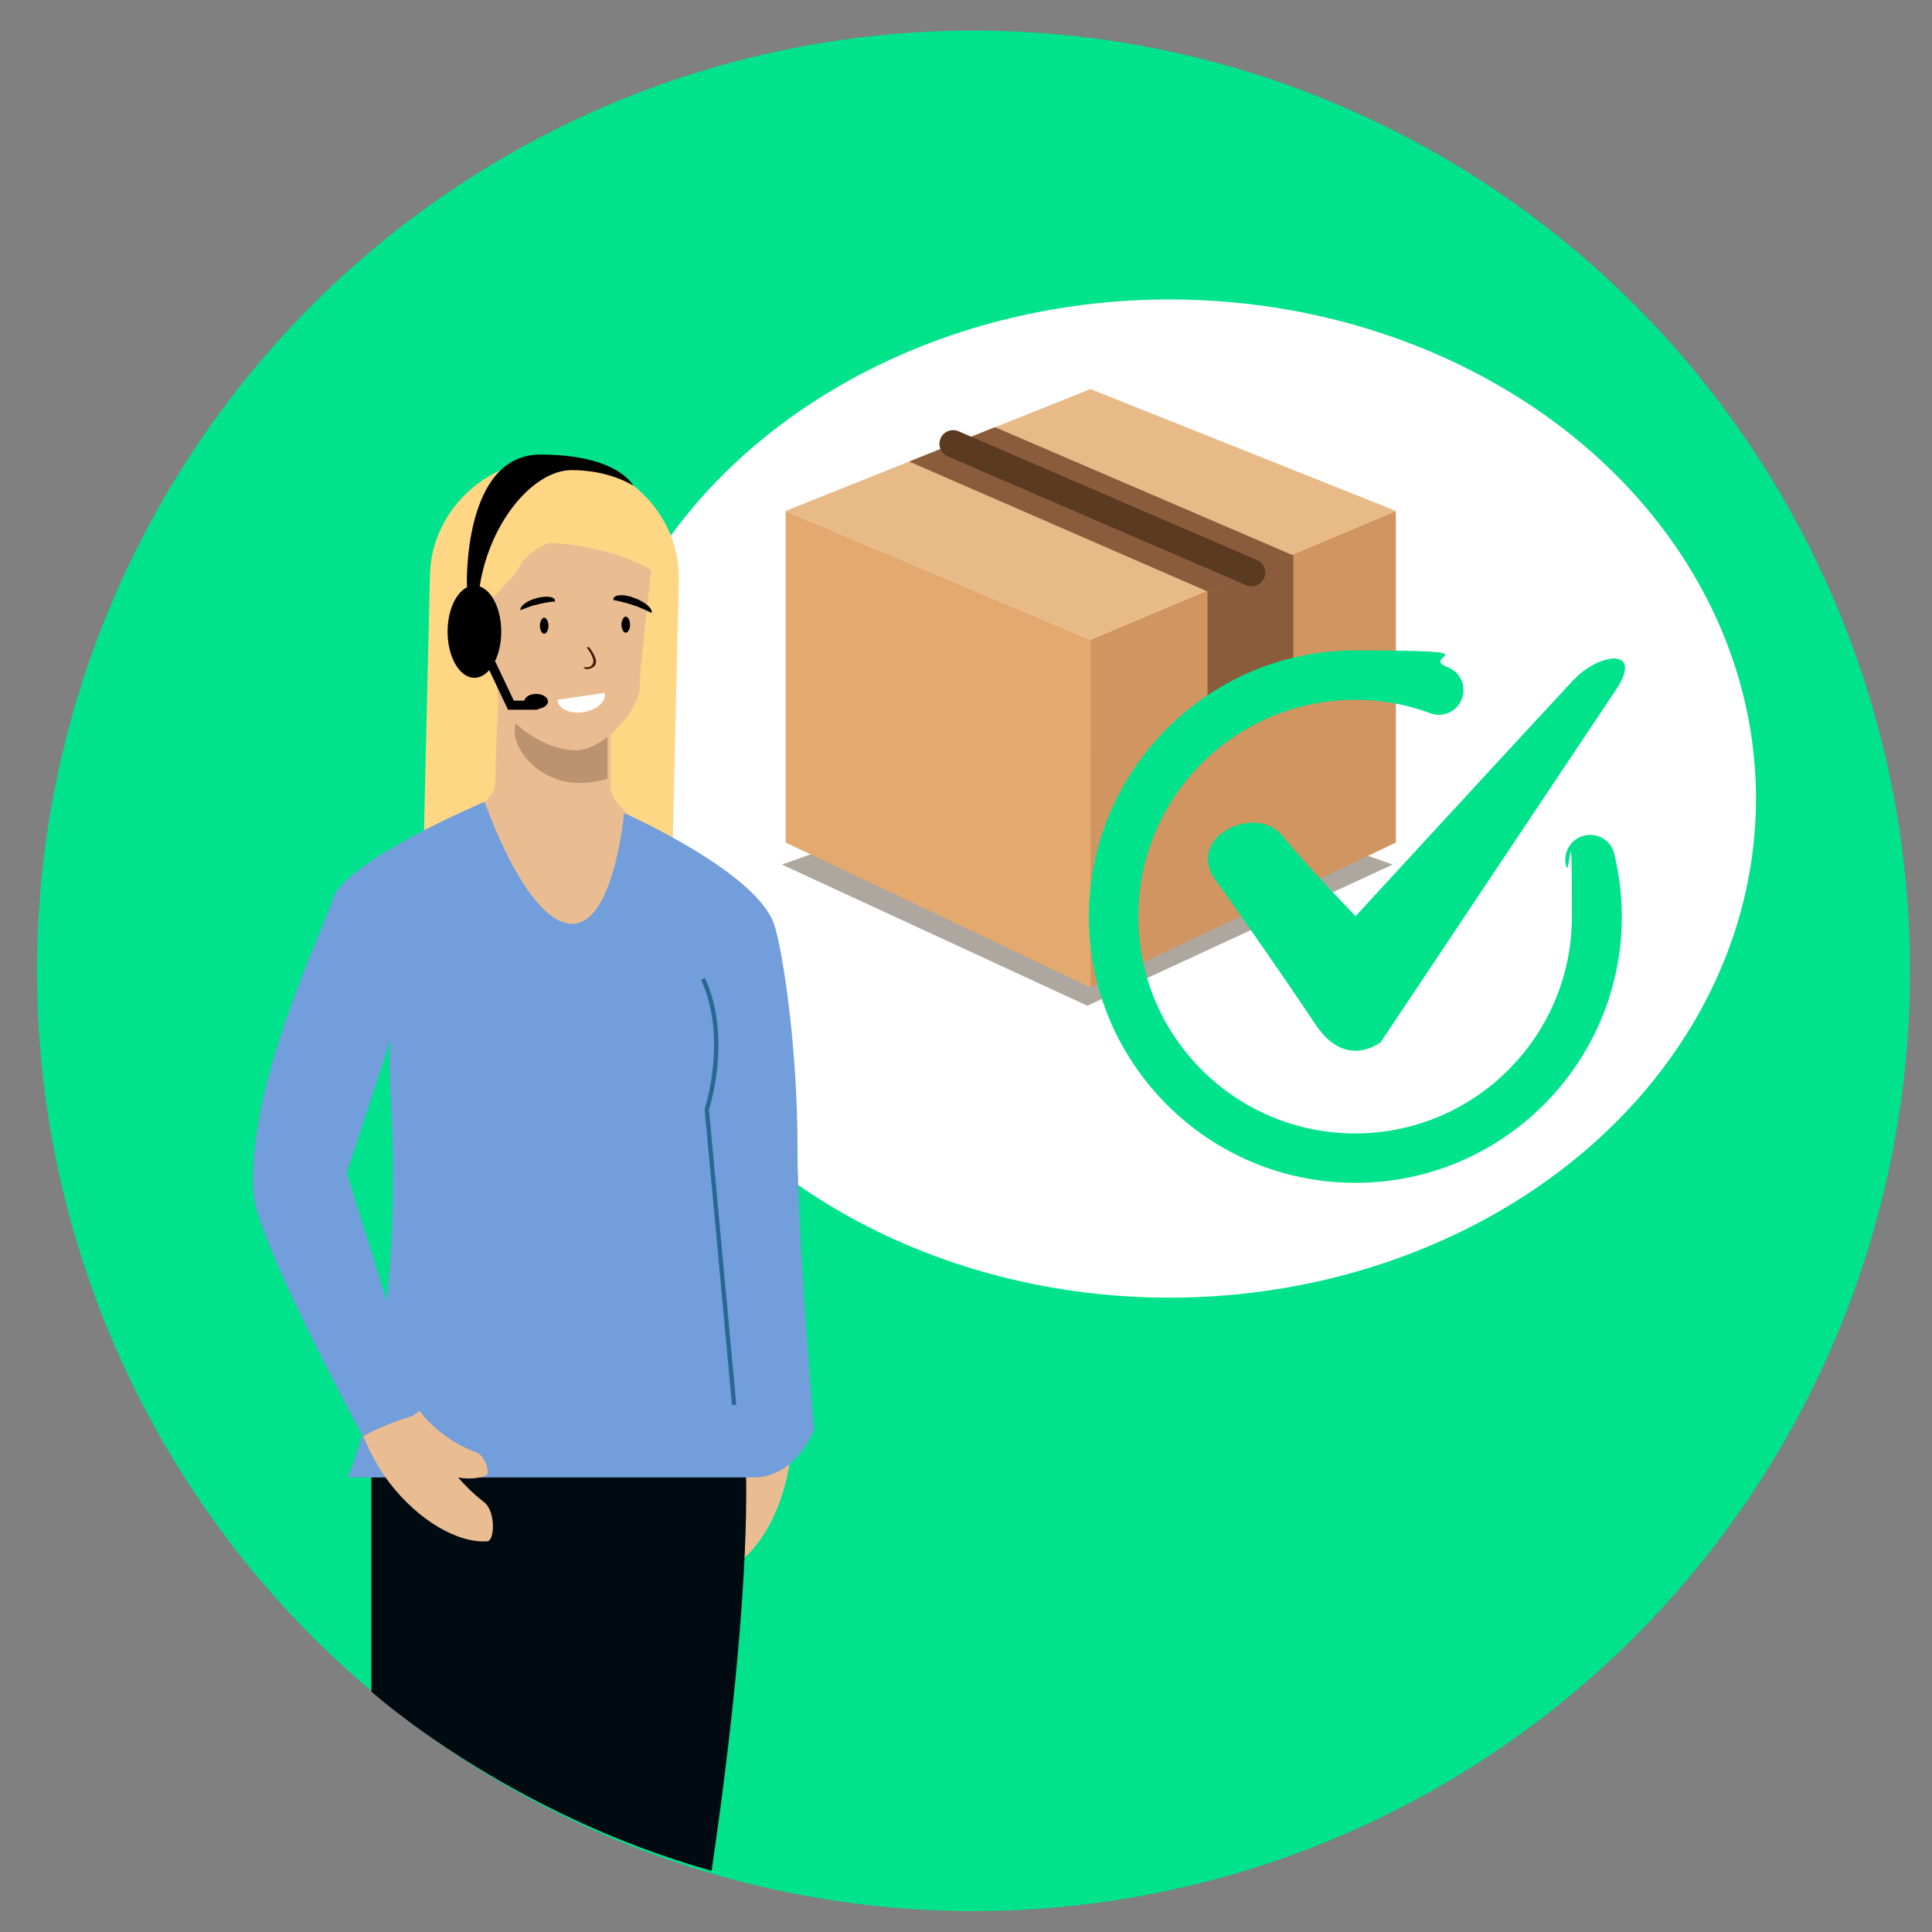 <?xml version="1.0" encoding="UTF-8"?>
<svg id="Ebene_1" xmlns="http://www.w3.org/2000/svg" xmlns:xlink="http://www.w3.org/1999/xlink" version="1.1" viewBox="0 0 360 360">
  <rect x="0" y="0" width="360" height="360" fill="#808080" stroke="none"/>
  <!-- Generator: Adobe Illustrator 29.0.1, SVG Export Plug-In . SVG Version: 2.1.0 Build 192)  -->
  <defs>
    <style>
      .st0, .st1, .st2, .st3 {
        fill: none;
      }

      .st1 {
        stroke: #5b3a22;
        stroke-linejoin: round;
        stroke-width: 5.1px;
      }

      .st1, .st3 {
        stroke-linecap: round;
      }

      .st4 {
        fill: #e3a96e;
      }

      .st5 {
        fill: #ffd684;
      }

      .st6 {
        fill: #332411;
        opacity: .4;
      }

      .st7 {
        fill: #000a11;
      }

      .st8 {
        fill: #471700;
      }

      .st2 {
        stroke: #276993;
        stroke-width: .8px;
      }

      .st2, .st3 {
        stroke-miterlimit: 10;
      }

      .st9 {
        fill: #bc9371;
      }

      .st3 {
        stroke: #000;
        stroke-width: 1.7px;
      }

      .st10 {
        fill: #eabc92;
      }

      .st11 {
        fill: #00e38c;
      }

      .st12 {
        fill: #729edb;
      }

      .st13 {
        fill: #fff;
      }

      .st14 {
        fill: #8a5c3c;
      }

      .st15 {
        fill: #d09560;
      }

      .st16 {
        fill: #e8ba88;
      }

      .st17 {
        clip-path: url(#clippath);
      }
    </style>
    <clipPath id="clippath">
      <rect class="st0" x="6.9" y="5.7" width="349.1" height="350.4"/>
    </clipPath>
  </defs>
  <g class="st17">
    <ellipse id="Ellipse_144" class="st11" cx="181.4" cy="180.9" rx="174.5" ry="175.2"/>
  </g>
  <g>
    <ellipse class="st13" cx="217.9" cy="148.8" rx="109.3" ry="93"/>
    <g>
      <polygon class="st6" points="259.5 161.1 202.6 140.8 145.7 161.1 202.6 187.4 259.5 161.1"/>
      <polygon class="st4" points="203.2 184 146.4 157 146.4 95.2 203.2 119.2 203.2 184"/>
      <polygon class="st15" points="203.2 184 260.1 157 260.1 95.2 203.2 119.2 203.2 184"/>
      <polygon class="st16" points="260.1 95.2 203.2 72.5 146.4 95.2 203.2 119.2 260.1 95.2"/>
      <polygon class="st14" points="185.4 79.6 169.4 86 225.2 110.3 241 103.5 185.4 79.6"/>
      <polygon class="st14" points="241 103.4 225 110.4 225 133.6 241 126.8 241 103.4"/>
      <line class="st1" x1="177.6" y1="82.7" x2="233.2" y2="106.7"/>
    </g>
    <g>
      <path class="st11" d="M252.5,220.4c-27.4,0-49.6-22.3-49.6-49.6s22.3-49.6,49.6-49.6,11.7,1,17.2,3.1c2.4.9,3.6,3.5,2.7,5.9-.9,2.4-3.5,3.6-5.9,2.7-4.5-1.7-9.2-2.5-14-2.5-22.3,0-40.4,18.1-40.4,40.4s18.1,40.4,40.4,40.4,40.4-18.1,40.4-40.4-.4-6.4-1.1-9.5c-.6-2.5.9-5,3.4-5.6,2.5-.6,5,.9,5.6,3.4.9,3.8,1.4,7.7,1.4,11.7,0,27.4-22.3,49.6-49.6,49.6Z"/>
      <path class="st11" d="M257.4,194.1s-6.5,5.4-12.2-3.1c-5.7-8.5-13-19.1-18.7-27-5.8-7.9,7.4-14.4,12.4-8.3,5,6.1,13.7,15,13.7,15,0,0,35.7-38.8,40.6-44,4.9-5.2,13.3-6.1,7.8,2-5.5,8.2-43.6,65.3-43.6,65.3Z"/>
    </g>
    <g>
      <path class="st5" d="M78.6,172.1l1.5-64.4c0-12.3,10.4-22.3,23.2-22.3s23.2,10,23.2,22.3l-1.5,64.4h-46.4Z"/>
      <path class="st10" d="M135.4,163.3l-32.4,11.4-37.8-9s27.1-13.8,27.1-19.7.6-15.6.6-15.6l20.9,4.5v11.9c0,5.9,21.6,16.5,21.6,16.5Z"/>
      <path class="st9" d="M107.9,145.9c-7.2,0-12.8-6.2-11.9-10.8,1-4.9,3.5-1.1,10.7-1.1s.5,0,.7,0h5.8v11.1c-1.6.5-3.4.8-5.4.8Z"/>
      <path class="st10" d="M122,100.8h-31.7s2.4,25.4,2.4,28.7,7.5,10.3,14.7,10.3c5.7-.3,11.8-7.9,11.8-11.8s2.8-27.2,2.8-27.2Z"/>
      <path class="st10" d="M93.5,117.1c.7,2.5,0,4.9-1.5,5.3-1.5.4-3.3-1.3-4-3.9-.7-2.5,0-4.9,1.5-5.3,1.5-.4,3.3,1.3,4,3.9Z"/>
      <path d="M102.2,116.6c0,.8-.4,1.5-.8,1.5s-.8-.7-.8-1.5.4-1.5.8-1.5.8.7.8,1.5Z"/>
      <path d="M117.4,116.4c0,.8-.4,1.5-.8,1.5s-.8-.7-.8-1.5.4-1.5.8-1.5.8.7.8,1.5Z"/>
      <path d="M99.5,112.8c1.5-.4,2.9-.7,3.9-.7,0,0,0-.2,0-.3-.2-.7-1.8-.8-3.6-.3-1.7.5-3,1.5-2.8,2.2.7-.3,1.5-.6,2.4-.9Z"/>
      <path d="M118.7,113c-1.7-.6-3.3-1-4.4-1.2,0-.1,0-.2,0-.3.3-.8,2.2-.8,4.1,0,1.9.7,3.3,2,3,2.7-.8-.4-1.7-.8-2.7-1.2Z"/>
      <path class="st8" d="M109,124.7c.2,0,.6,0,.9-.1.6-.2.9-.4,1.1-.9.4-1.1-1.2-3-1.2-3.1h-.5c0,0,1.6,2,1.2,3-.1.3-.4.6-.8.7-.4.1-.8,0-.8,0l-.2.2s.1,0,.4,0Z"/>
      <path class="st13" d="M103.9,130.4c0,0,0,.2,0,.2.2,1.5,2.4,2.5,4.8,2.1,2.4-.4,4.2-1.9,4-3.4,0,0,0-.2,0-.2l-8.8,1.3Z"/>
      <path class="st5" d="M125.1,110.4c0-.1-.1-7.8-2.9-13.2s-7.9-7.7-8.2-7.7c-2.5-2.1-6.3-3.5-10.5-3.5-7.4,0-13.4,4.1-13.4,9.1s0,.9.2,1.4c-2.6.4-4.5,3.4-4.5,7s.4,3.1,1.1,4.5c-.7,1.1-1.5,2.6-.9,4.2.8,2.3-1.7,4.9.1,4.3,1.8-.6,10.1-9.7,10.4-10.3,1.1-2.9,4.3-4.3,5.4-4.9s19.8,1.4,23.4,9.1Z"/>
      <path class="st10" d="M136.2,265.4c3.9-.6,7.7-.7,11.3-.4.2,3.1,0,6.5-.8,10-2,9-6.8,15.9-11.8,17.6-1.3.5-3.7-4.6-2.4-7.1,1.3-2.5,2.3-5.5,3-8.7.9-4.1,1.1-8.1.7-11.4Z"/>
      <path class="st7" d="M132.6,348.6c-38.2-10.7-63.4-33.4-63.4-33.4v-54.8s68.5-.7,68.5-.7c0,0,5.3,17.7-5.1,88.9Z"/>
      <path class="st12" d="M61.9,167.7c2.1-7.2,28.4-18.3,28.4-18.3,0,0,7.4,21.6,15.7,22.7,8.3,1.2,10.3-20.6,10.3-20.6,0,0,24.4,10.8,27.9,20.6,1.7,4.9,4.4,23.5,4.4,41.2s3.1,53.1,3.1,53.1c0,0-3.3,8.9-11.3,8.9-5.4,0-53,0-75.6,0,0,0,10.7-24.2,8-70.7-.9-15.8,1.3-14.9,1.3-14.9l-9.5,28.9,14,44.6c-6.9,0-8.1,9.8-8.1,9.8,0,0-22.7-41.1-23.3-50.8-1.2-20.4,13.3-49.5,14.7-54.4Z"/>
      <path class="st10" d="M78.5,263.4c-3.9,1-7.5,2.4-10.8,4.2,1.1,2.8,2.7,5.8,4.8,8.6,5.5,7.2,12.9,11.4,18.3,11,1.4-.1,1.6-5.6-.6-7.3-2.2-1.7-4.4-3.9-6.4-6.5-2.5-3.3-4.3-6.8-5.3-9.9Z"/>
      <path class="st10" d="M78.2,262.9c-2.1,1.4-4,3-5.6,4.7,1.2,1.5,2.8,3,4.7,4.3,4.8,3.3,10.2,4.4,13.3,3,.8-.4-.2-3.7-1.9-4.3-1.7-.6-3.5-1.5-5.2-2.7-2.2-1.5-4-3.2-5.3-5Z"/>
      <path class="st2" d="M136.8,261.8l-5.1-55.1s4.4-13.2-.7-24.3"/>
    </g>
    <ellipse cx="88.4" cy="117.7" rx="5" ry="8.6"/>
    <path d="M87,109.1s-.8-24.4,13.7-24.4,17.3,5.8,17.3,5.8c0,0-4.3-2.9-11.5-2.9s-15.8,10.1-17.3,23c-1.4,2.9-2.2-1.4-2.2-1.4Z"/>
    <polyline class="st3" points="91.6 123.8 95.2 131.4 99.9 131.4"/>
    <ellipse cx="99.9" cy="130.7" rx="2.2" ry="1.4"/>
  </g>
</svg>
